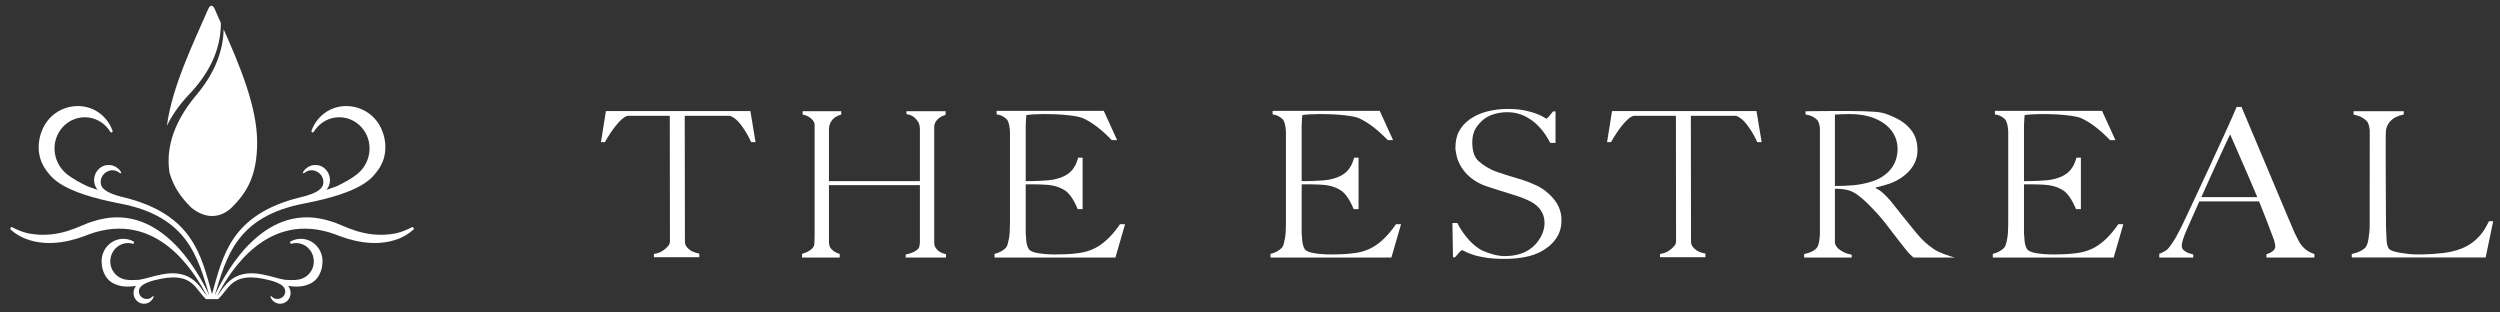 <?xml version="1.0" encoding="UTF-8"?><svg id="_レイヤー_2" xmlns="http://www.w3.org/2000/svg" viewBox="0 0 320 40"><rect x="0" y="0" width="320" height="40" fill="#333333" stroke="none"/><defs><style>.cls-1{fill:none;}.cls-1,.cls-2{stroke-width:0px;}.cls-2{fill:#fff;}</style></defs><g id="_レイヤー_1-2"><rect class="cls-1" width="320" height="40"/><path class="cls-2" d="m195.819,23.372c-.354-.143-.803-.303-1.139-.408-.334-.106-.664-.203-.989-.298-.325-.095-.656-.196-.992-.299-.334-.106-.692-.227-1.077-.363-.975-.334-1.768-.846-2.383-1.401-.611-.558-.788-1.478-.788-2.4,0-.587.11-1.111.326-1.572.222-.46.712-1.018,1.105-1.333.393-.311.852-.545,1.382-.701.527-.158,1.09-.235,1.682-.235.748,0,1.43.141,2.046.417.613.277,1.159.638,1.639,1.081.479.439.901.945,1.266,1.507.196.306.371.61.528.92h.681v-4.03h-.317c-.153.209-.324.415-.502.623-.184.209-.302.314-.361.314-.018,0-.129-.063-.331-.196-.2-.129-.499-.274-.892-.429-.395-.155-.895-.298-1.511-.427-.612-.132-1.351-.196-2.216-.196-.922,0-1.799.107-2.633.325-.835.216-1.571.548-2.212,1-.635.451-1.057.936-1.42,1.616-.274.523-.428,1.271-.418,2.164.073.562.175,1.124.384,1.617.212.494.492.947.836,1.353.346.409.751.763,1.209,1.066.462.306.94.543,1.44.715.441.158.819.282,1.137.379.314.096.623.191.922.286.296.095.617.193.963.298.347.103.748.233,1.208.391.462.155.892.33,1.294.523.404.189.755.419,1.053.689.298.265.532.582.704.946.174.365.258.79.258,1.275,0,1.198-.761,2.432-1.645,3.134-.882.701-2.034,1.055-3.455,1.055-.498,0-1.016-.08-1.553-.235-.536-.158-.968-.313-1.295-.47-.326-.155-.666-.382-1.022-.675-.354-.293-.69-.639-1.006-1.03-.315-.388-.609-.804-.878-1.245-.115-.193-.216-.383-.312-.576h-.625l.073,4.383h.263c.152-.189.324-.388.516-.598.192-.206.315-.309.374-.309.056,0,.196.061.416.178.221.125.552.257.996.405.438.148.997.275,1.666.378.674.102,1.478.155,2.42.155,1.093,0,2.098-.114,3.022-.337.919-.225,1.634-.573,2.296-1.04.664-.47,1.205-1.084,1.544-1.762.23-.543.373-1.023.373-1.857,0-1.227-.517-2.194-1.271-2.987-.797-.841-1.516-1.28-2.776-1.786Z"/><path class="cls-2" d="m295.947,32.414c-.325-.138-.596-.298-.818-.48-.22-.183-.4-.361-.533-.533-.134-.175-.222-.293-.258-.364-.228-.451-.437-.855-.62-1.209-.179-.356-5.849-13.922-6.804-16.137h-.629c-.958,2.382-6.673,14.554-7.077,15.37-.441.884-.816,1.548-1.121,2-.31.452-.529.739-.662.86-.06.072-.266.2-.621.391-.124.065-.27.113-.416.166v.483h4.346v-.401c-.226-.045-.446-.106-.649-.186-.238-.092-.434-.216-.589-.364-.153-.141-.23-.335-.23-.559,0-.38.201-1.039.605-1.972.267-.61,1.351-3.038,1.639-3.698h7.655c.289.678,1.808,4.601,1.916,4.958.102.355.156.609.156.762,0,.245-.092.446-.274.601-.179.156-.394.277-.633.364-.074.026-.15.051-.224.072v.422h6.136v-.453c-.098-.032-.206-.053-.294-.093Zm-14.175-7.18c.459-1.02.884-1.97,1.279-2.848.392-.876.753-1.657,1.08-2.353.325-.692.597-1.28.817-1.769.222-.485.391-.841.507-1.066.173.38.389.871.647,1.47.258.598.545,1.258.861,1.978.318.717.643,1.466.979,2.247.338.781.666,1.559.993,2.34h-7.164Z"/><path class="cls-2" d="m96.051,14.22h-18.495l-.633,3.973h.505c.778-1.387,1.989-3.118,2.878-3.367h5.427l.02,16.07c-.01.321-.138.483-.267.635-.419.453-.849.744-1.288.865-.164.042-.33.08-.496.117v.405h5.808v-.454c-.154-.04-.305-.074-.471-.12-.503-.141-.842-.374-1.146-.747-.095-.117-.194-.321-.223-.575l-.024-16.196h5.765c1.415.372,2.711,3.316,2.739,3.367h.558l-.656-3.973Z"/><path class="cls-2" d="m224.832,14.22h-18.493l-.634,3.973h.506c.777-1.387,1.99-3.118,2.876-3.367h5.429l.021,16.07c-.01.321-.139.483-.268.635-.418.453-.85.744-1.287.865-.164.042-.333.08-.499.117v.405h5.809v-.454c-.154-.04-.302-.074-.472-.12-.502-.141-.84-.374-1.145-.747-.095-.117-.195-.321-.223-.575l-.023-16.196h5.765c1.411.372,2.712,3.316,2.739,3.367h.557l-.658-3.973Z"/><path class="cls-2" d="m120.667,32.414c-.389-.138-.7-.38-.931-.729-.069-.102-.12-.267-.155-.484v-15.07c.036-.209.086-.374.155-.495.195-.345.498-.609.905-.791.132-.061.265-.097.398-.145v-.463h-5.015v.366c.129.029.258.053.387.087.408.111.77.401,1.09.871.135.213.216.496.246.831v6.789h-11.641v-6.66c.02-.373.105-.686.258-.933.159-.262.353-.465.585-.611.219-.143.465-.245.73-.313v-.427h-4.941v.419c.134.034.269.065.394.11.362.13.668.343.917.635.096.118.17.27.222.46v14.51c-.017.544-.032.908-.042.951-.044.2-.134.329-.208.416-.212.243-.521.449-.929.609-.142.061-.285.101-.427.145v.468h4.818v-.456c-.088-.033-.179-.056-.27-.09-.389-.155-.689-.38-.904-.676-.101-.134-.166-.337-.203-.609v-7.43h11.641v7.38c-.014.126-.029.244-.048.348-.027.155-.058.257-.092.311-.142.225-.435.431-.878.609-.236.099-.506.175-.803.235v.378h5.164v-.422c-.143-.04-.289-.077-.424-.124Z"/><path class="cls-2" d="m143.367,28.693c-.293.419-.584.8-.867,1.135-.45.529-.917.974-1.397,1.338-.477.364-.979.648-1.494.844-.518.204-1.086.336-1.7.405-.555.071-1.088.114-1.597.131-.508.016-.926.024-1.252.024-.768,0-1.476-.051-2.129-.155-.653-.103-1.065-.277-1.237-.52-.175-.243-.283-.611-.332-1.105-.03-.313-.052-.644-.07-.979v-6.213h1.323c.192,0,.382.003.574.013.193.009.433.022.722.038.575.037,1.078.134,1.51.287.432.158.801.357,1.11.599.343.295.676.736.99,1.327.165.307.306.606.426.905h.625v-6.583h-.563c-.055.18-.111.355-.172.516-.142.387-.336.733-.575,1.03-.241.291-.549.545-.933.753-.385.206-.864.37-1.438.494-.252.051-.564.092-.938.116-.374.027-.749.047-1.122.066-.374.015-.705.024-.995.024h-.544v-7.128c.023-.644.053-1.093.086-1.326.191-.034.503-.063.933-.09.433-.026.851-.039,1.253-.039,1.265,0,2.342.051,3.223.155.882.105,1.488.223,1.813.366,1.165.515,2.401,1.46,3.707,2.815h.685l-1.687-3.698h0v-.043h-13.733v.043h-.002v.405c.119.027.244.048.348.071.325.079.631.26.919.533.117.109.208.275.273.51.068.235.115.497.144.793.01.108.014.237.023.354v11.378c-.005.242-.009.46-.009.621,0,.28-.009.557-.029.844-.016.288-.052.562-.099.821-.047.26-.101.492-.157.689-.059.197-.135.352-.231.456-.269.28-.61.493-1.022.652-.139.051-.284.09-.429.133v.463h15.473l1.233-4.267h-.639Z"/><path class="cls-2" d="m178.692,28.693c-.295.419-.584.8-.87,1.135-.45.529-.915.974-1.394,1.338-.48.364-.979.648-1.498.844-.519.204-1.085.336-1.698.405-.556.071-1.089.114-1.596.131-.51.016-.928.024-1.252.024-.769,0-1.479-.051-2.131-.155-.652-.103-1.066-.277-1.237-.52-.173-.243-.281-.611-.329-1.105-.032-.313-.056-.644-.074-.979v-6.213h1.322c.194,0,.387.003.579.013.19.009.43.022.719.038.575.037,1.077.134,1.509.287.434.158.802.357,1.11.599.345.295.677.736.993,1.327.164.307.304.606.426.905h.624v-6.583h-.565c-.052.18-.109.355-.167.516-.145.387-.336.733-.576,1.03-.242.291-.553.545-.935.753-.385.206-.864.37-1.441.494-.247.051-.562.092-.936.116-.371.027-.747.047-1.121.066-.376.015-.705.024-.993.024h-.548v-7.128c.026-.644.054-1.093.085-1.326.195-.034.506-.063.938-.09.432-.026.849-.039,1.25-.039,1.268,0,2.342.051,3.226.155.882.105,1.484.223,1.813.366,1.163.515,2.399,1.46,3.704,2.815h.685l-1.686-3.698h0v-.043h-13.735v.043h0v.405c.12.027.246.048.348.071.327.079.633.26.921.533.115.109.206.275.272.51.067.235.117.497.144.793.011.108.014.237.021.354v11.378c-.002.242-.005.46-.005.621,0,.28-.01.557-.029.844-.019.288-.053.562-.101.821-.048.26-.101.492-.158.689-.058.197-.135.352-.23.456-.27.28-.609.493-1.022.652-.136.051-.282.09-.427.133v.463h15.472l1.236-4.267h-.642Z"/><path class="cls-2" d="m271.149,28.693c-.297.419-.586.8-.87,1.135-.45.529-.915.974-1.395,1.338-.479.364-.978.648-1.496.844-.52.204-1.084.336-1.701.405-.555.071-1.088.114-1.593.131-.51.016-.927.024-1.254.024-.767,0-1.478-.051-2.129-.155-.655-.103-1.066-.277-1.238-.52-.173-.243-.282-.611-.331-1.105-.031-.313-.052-.644-.072-.979v-6.213h1.323c.193,0,.384.003.577.013.19.009.432.022.72.038.575.037,1.077.134,1.51.287.432.158.803.357,1.111.599.343.295.675.736.991,1.327.163.307.304.606.425.905h.626v-6.583h-.565c-.054.18-.11.355-.169.516-.143.387-.339.733-.577,1.03-.24.291-.55.545-.933.753-.385.206-.865.37-1.44.494-.25.051-.563.092-.939.116-.371.027-.746.047-1.12.066-.375.015-.707.024-.992.024h-.548v-7.128c.026-.644.054-1.093.086-1.326.191-.034.505-.063.936-.09.432-.026.849-.039,1.25-.039,1.266,0,2.339.051,3.224.155.883.105,1.486.223,1.812.366,1.164.515,2.401,1.46,3.707,2.815h.689l-1.689-3.698h-.002v-.043h-13.73v.043h-.004v.405c.119.027.246.048.348.071.323.079.632.26.921.533.114.109.206.275.273.51.067.235.115.497.144.793.011.108.012.237.018.354v11.378c-.003.242-.006.46-.006.621,0,.28-.01.557-.028.844-.017.288-.053.562-.1.821-.049.26-.1.492-.159.689-.057.197-.135.352-.231.456-.269.28-.608.493-1.021.652-.137.051-.281.09-.429.133v.463h15.473l1.235-4.267h-.639Z"/><path class="cls-2" d="m247.542,31.893c-.669-.451-1.43-1.073-2.171-1.976-.482-.589-1.03-1.266-1.644-2.029-.615-.762-1.181-1.472-1.703-2.132-.302-.363-.613-.693-.937-.991-.318-.293-.653-.519-.993-.674v-.079c.662-.19,1.665-.424,2.268-.701.604-.277,1.129-.611,1.58-1.003.455-.391.816-.842,1.088-1.353.27-.51.407-1.087.407-1.727,0-1.04-.269-1.902-.816-2.588-.541-.687-1.255-1.227-2.139-1.625-.862-.398-1.452-.632-2.496-.702-1.045-.071-1.874-.105-3.22-.105h-2.108c-.87,0-.809.003-1.673.013-.864.01-.903.017-1.584.017h-.291v.413c.15.03.298.06.428.091.369.097.706.282,1.007.558.122.103.215.275.287.508.05.166.085.348.115.541v13.637c-.017.212-.034.419-.051.61-.033.262-.077.497-.138.702-.061.206-.141.368-.242.47-.264.277-.622.485-1.088.622-.16.05-.331.09-.495.13v.443h6.084v-.361c-.383-.071-.712-.169-.975-.302-.462-.236-.772-.463-.934-.689-.107-.136-.183-.296-.238-.473v-6.982c.194.011.372.016.508.016.202,0,.495.034.876.106.521.084,1.022.3,1.492.648.471.347.908.721,1.307,1.12.489.485.902.922,1.257,1.313.347.389.677.777.978,1.156.301.381.597.769.888,1.158.293.391.625.828,1.011,1.312.323.4.557.701.709.899.153.2.275.351.376.454.101.105.191.197.269.274.083.079.214.199.395.351h4.115l1.146-.003c-.551-.148-1.952-.588-2.657-1.064Zm-8.302-8.555c-.661.187-1.351.314-2.063.375-.712.063-1.483.092-2.307.092v-9.142c.142-.015.585-.024.844-.039.26-.017.605-.027,1.027-.027.582,0,1.139.041,1.672.129.531.09,1.039.227,1.522.416.965.398,1.698.937,2.203,1.613.498.676.751,1.448.751,2.316,0,.467-.071.921-.21,1.354-.139.429-.355.835-.647,1.208-.291.372-.668.705-1.131,1-.463.296-1.016.532-1.661.704Z"/><path class="cls-2" d="m318.59,28.313c-.12.242-.244.479-.37.705-.261.48-.583.921-.967,1.327-.379.407-.837.771-1.372,1.083-.533.311-1.201.564-2.001.754-.345.084-.736.154-1.179.206-.442.052-.874.093-1.296.12-.422.025-.81.041-1.158.052-.354.008-.611.01-.772.01-.399,0-.803-.021-1.204-.063-.404-.046-.773-.099-1.112-.16-.344-.061-.634-.132-.876-.218-.241-.087-.402-.172-.484-.26-.178-.242-.287-.616-.315-1.12-.032-.504-.077-1.67-.077-1.715,0,0-.073-11.654-.016-12.252.042-.47.22-.848.451-1.132.234-.285.507-.508.831-.663.313-.155.652-.264,1.009-.332v-.419h-6.424v.424c.185.042.362.087.538.146.472.155.85.383,1.131.674.12.121.211.289.272.496.059.201.101.434.129.691,0,0-.009,12.029-.009,12.234,0,.28-.016.562-.045.844-.031.288-.065.562-.108.821-.037.26-.094.492-.162.691-.074.194-.158.349-.26.453-.28.28-.667.493-1.161.652-.184.058-.375.105-.558.151v.446h17.138l.965-4.647h-.537Z"/><path class="cls-2" d="m27.065.733c-.126,0-.278.108-.427.449-1.917,4.403-4.622,9.942-5.275,14.926.621-1.297,1.545-2.667,2.887-4.073,3.141-3.298,4.033-6.501,4.019-9.097-.268-.605-.529-1.192-.777-1.76-.15-.337-.299-.446-.427-.446Z"/><path class="cls-2" d="m28.625,3.744c-.045,2.427-.895,5.34-3.499,8.431-3.362,3.989-3.832,7.45-3.422,9.957.557,1.915,1.546,3.215,2.753,4.419,1.676,1.387,3.603,1.54,5.219,0,1.882-1.883,3.239-3.996,3.239-8.322,0-4.594-2.265-9.917-4.291-14.486Z"/><path class="cls-2" d="m52.779,29.074c-.038,0-.074.014-.104.034-.561.293-1.24.594-2.101.781-4.023.72-6.64-1.131-8.099-1.519-8.445-2.857-13.438,6.158-14.985,9.432,1.469-4.837,2.725-10.088,11.408-11.746,7.655-1.462,8.75-3.345,9.435-4.212v-.002c1.502-1.991.939-4.224.634-4.976-.168-.453-.394-.892-.686-1.294-1.589-2.173-4.736-2.663-6.836-1.02-.739.577-1.261,1.341-1.568,2.178v.003c-.005.005-.006.01-.006.014v.002c-.005.013-.006.029-.006.045,0,.089.07.161.154.161.047,0,.087-.021.116-.052.003-.003.006-.006.006-.007.246-.381.56-.769.947-1.072,1.71-1.338,4.146-.989,5.44.783,1.294,1.776.918,4.25-.757,5.637-.76.626-1.826,1.193-2.687,1.601-.393.153-.829.303-1.302.462.2-.24.347-.536.414-.866.21-1.044-.438-2.069-1.445-2.285-.792-.171-1.568.206-1.967.88,0,0-.001,0-.001.003-.002.002-.006.005-.006.007v.003c-.005.01-.009.026-.009.039,0,.053.04.094.092.094.019,0,.037-.006.053-.019h0c.34-.291.803-.439,1.275-.338.807.177,1.389,1.008,1.158,1.829-.274.96-2.083,1.404-2.928,1.608-8.911,2.194-9.9,7.532-11.277,12.372-1.379-4.839-2.367-10.178-11.28-12.372-.841-.204-2.654-.648-2.924-1.608-.234-.821.348-1.653,1.155-1.829.472-.1.938.048,1.277.338h.002c.014.013.031.019.052.019.05,0,.091-.04.091-.094,0-.013-.005-.028-.008-.039v-.003c-.004-.003-.006-.006-.007-.007v-.003c-.401-.674-1.178-1.051-1.969-.88-1.008.216-1.655,1.241-1.446,2.285.07.33.213.626.412.866-.47-.159-.907-.31-1.297-.462-.862-.407-1.931-.974-2.689-1.601-1.675-1.386-2.049-3.86-.757-5.637,1.293-1.772,3.73-2.121,5.439-.783.385.303.704.691.948,1.072.003.002.004.005.006.007.027.031.068.052.116.052.086,0,.154-.072.154-.161,0-.016-.003-.032-.006-.045v-.002c-.001-.004-.004-.008-.004-.014,0-.003-.002-.003-.002-.003-.308-.837-.832-1.6-1.568-2.178-2.102-1.644-5.249-1.154-6.835,1.02-.294.402-.519.84-.688,1.294-.304.752-.87,2.984.633,4.976v.002c.686.866,1.78,2.75,9.436,4.212,8.685,1.658,9.939,6.909,11.408,11.746-1.544-3.274-6.54-12.289-14.984-9.432-1.458.388-4.077,2.239-8.101,1.519-.861-.187-1.537-.487-2.1-.781-.029-.02-.065-.034-.104-.034-.101,0-.181.085-.181.187,0,.066.032.121.08.157.616.555,1.264.885,1.761,1.101,3.286,1.324,6.712.077,8.204-.517,8.707-3.179,13.537,4.798,15.142,7.913-.826-.943-1.823-3.607-5.853-2.781-1.151.235-2.029.546-2.762.667-.549.052-1.25.079-1.809-.013-1.234-.21-2.112-1.354-1.946-2.636.166-1.284,1.306-2.188,2.546-2.019.099.017.184.034.278.058h0c.016.008.033.01.051.01.082,0,.151-.068.151-.157,0-.059-.033-.111-.083-.138v-.003c-.28-.155-.595-.261-.929-.308-1.522-.209-2.921.896-3.125,2.475-.035.29-.029.58.012.861.054.471.321,1.848,1.635,2.415h0c.394.158,1.101.499,2.743.248-.251.301-.374.704-.31,1.122.12.754.804,1.269,1.535,1.147.481-.083.859-.416,1.027-.857h0c0-.006.005-.017.005-.027,0-.04-.034-.077-.077-.077-.021,0-.039.012-.051.024-.152.168-.352.291-.59.33-.558.092-1.132-.296-1.176-.882-.087-1.063,1.682-1.458,2.854-1.698,4.054-.77,4.335,1.335,5.742,2.616h1.538c1.408-1.282,1.692-3.387,5.743-2.616,1.169.24,2.942.635,2.855,1.698-.047.586-.62.974-1.178.882-.235-.04-.439-.162-.589-.33-.014-.012-.032-.024-.054-.024-.04,0-.074.037-.074.077,0,.01.003.02.006.027h-.002c.168.441.547.774,1.028.857.727.121,1.416-.394,1.533-1.147.064-.417-.057-.821-.306-1.122,1.64.251,2.348-.09,2.74-.248h0c1.315-.567,1.581-1.944,1.636-2.415.042-.28.049-.571.01-.861-.201-1.579-1.601-2.684-3.124-2.475-.334.047-.647.153-.929.308l.001.003c-.051.027-.084.079-.084.138,0,.089.07.157.152.157.019,0,.034-.002.051-.01h0c.09-.024.177-.041.276-.058,1.239-.169,2.379.735,2.543,2.019.168,1.282-.707,2.426-1.943,2.636-.563.092-1.26.065-1.808.013-.731-.121-1.612-.432-2.762-.667-4.029-.826-5.028,1.838-5.854,2.781,1.604-3.115,6.434-11.092,15.142-7.913,1.491.594,4.918,1.841,8.206.517.494-.216,1.145-.546,1.757-1.101.051-.036.083-.091.083-.157,0-.102-.083-.187-.182-.187Z"/><rect class="cls-1" width="320" height="39.452"/></g></svg>